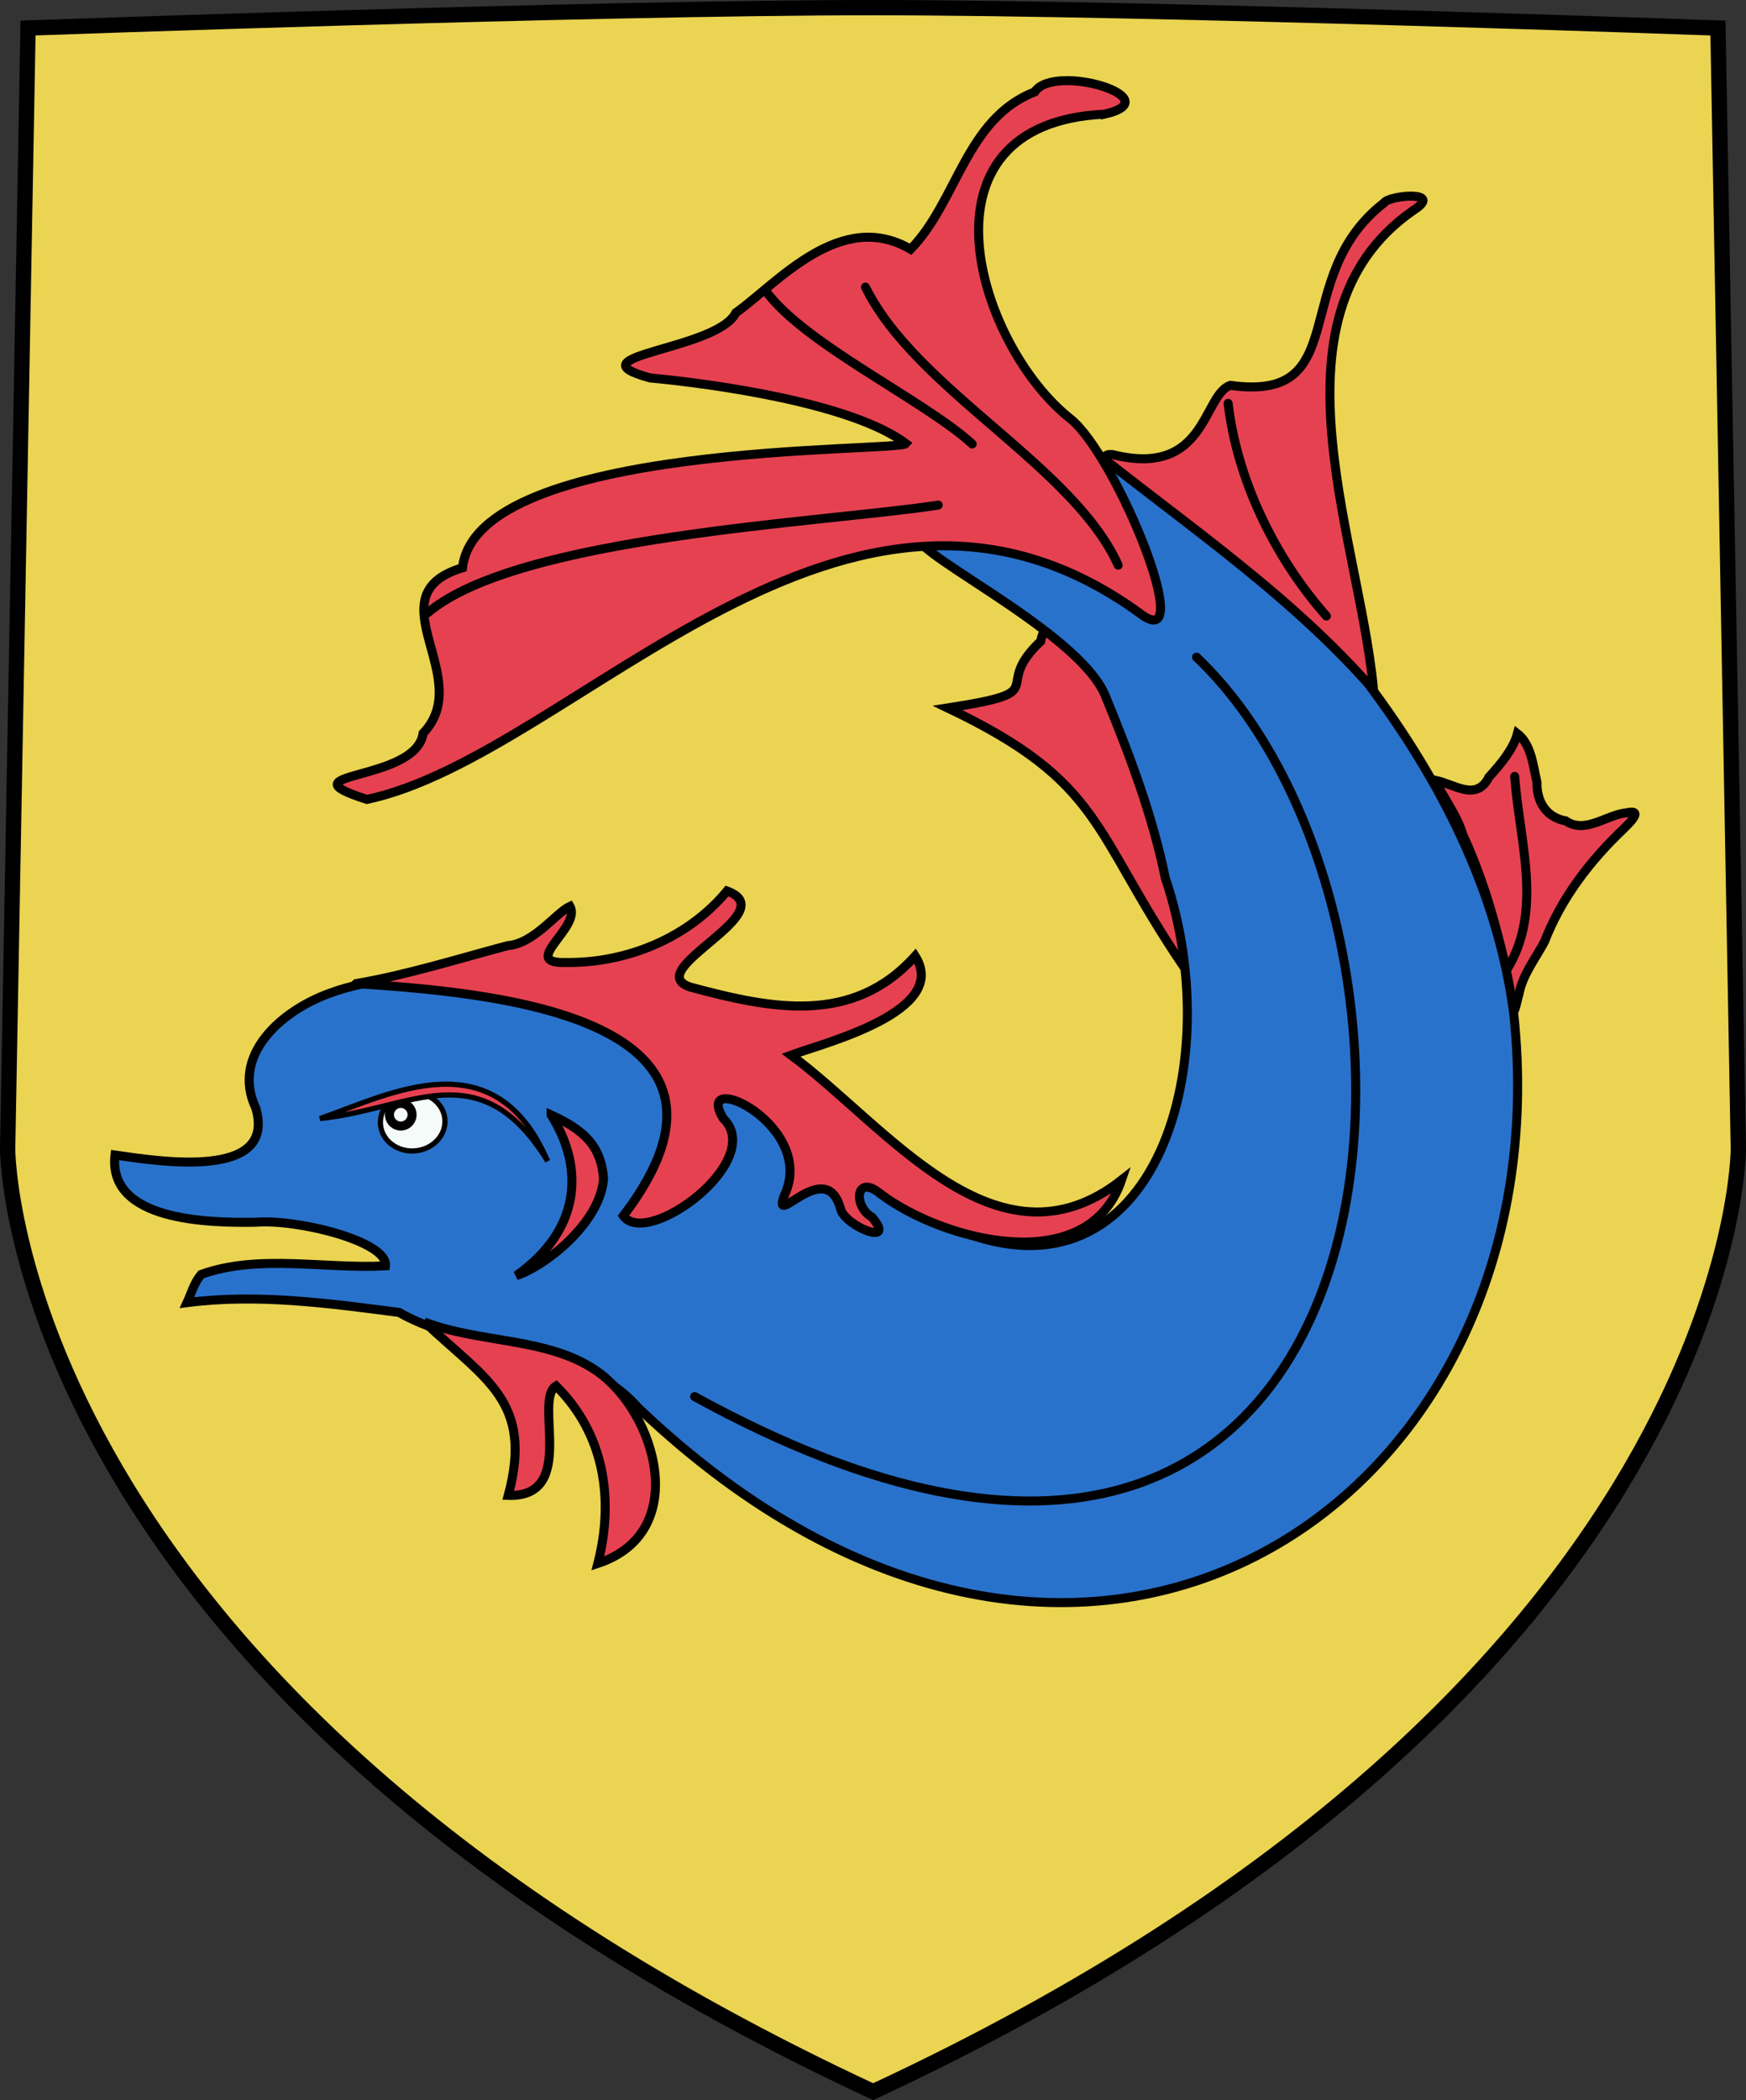<?xml version="1.0" encoding="UTF-8" standalone="no"?>
<!-- Created with Inkscape (http://www.inkscape.org/) -->

<svg
   xmlns:dc="http://purl.org/dc/elements/1.1/"
   xmlns:cc="http://creativecommons.org/ns#"
   xmlns:rdf="http://www.w3.org/1999/02/22-rdf-syntax-ns#"
   xmlns:svg="http://www.w3.org/2000/svg"
   xmlns="http://www.w3.org/2000/svg"
   xmlns:sodipodi="http://sodipodi.sourceforge.net/DTD/sodipodi-0.dtd"
   xmlns:inkscape="http://www.inkscape.org/namespaces/inkscape"
   width="96.673mm"
   height="116.206mm"
   viewBox="0 0 96.673 116.206"
   version="1.1"
   id="svg18188"
   inkscape:version="0.92.3 (2405546, 2018-03-11)"
   sodipodi:docname="COA Kerack.svg">
  <rect x="0" y="0" width="96.673" height="116.206" fill="#333333" stroke="none"/>
  <defs
     id="defs18182" />
  <sodipodi:namedview
     id="base"
     pagecolor="#ffffff"
     bordercolor="#666666"
     borderopacity="1.0"
     inkscape:pageopacity="0.0"
     inkscape:pageshadow="2"
     inkscape:zoom="1.4"
     inkscape:cx="72.227135"
     inkscape:cy="178.71102"
     inkscape:document-units="mm"
     inkscape:current-layer="layer1"
     showgrid="false"
     fit-margin-top="0"
     fit-margin-left="0"
     fit-margin-right="0"
     fit-margin-bottom="0"
     inkscape:window-width="1920"
     inkscape:window-height="1017"
     inkscape:window-x="-4"
     inkscape:window-y="-4"
     inkscape:window-maximized="1" />
  <g
     inkscape:label="Layer 1"
     inkscape:groupmode="layer"
     id="layer1"
     transform="translate(325.015,-91.486)">
    <g
       id="g18803">
      <path
         inkscape:connector-curvature="0"
         style="fill:#ead452;fill-opacity:1;stroke:#000000;stroke-width:0.847;stroke-miterlimit:4;stroke-dasharray:none"
         d="m -323.463,93.038 -1.129,62.034 c 0,0 -0.015,29.861 47.921,52.154 47.921,-22.292 47.905,-52.154 47.905,-52.154 l -1.129,-62.034 c 0,0 -31.18,-1.129 -46.776,-1.129 -15.602,0 -46.792,1.129 -46.792,1.129 z"
         id="path3319-7-4-83-7-0-9-1-37"
         sodipodi:nodetypes="cccccsc" />
      <g
         transform="matrix(0.346,-0.028,0.028,0.346,-380.869,-24.719)"
         id="g4617"
         style="display:inline">
        <path
           inkscape:connector-curvature="0"
           style="fill:#e64151;fill-opacity:1;stroke:#000000;stroke-width:1.437;stroke-miterlimit:4;stroke-dasharray:none"
           d="m 290.583,461.919 c 1.669,-6.094 6.457,0.952 8.56,3.211 7.014,5.126 14.28,33.762 9.783,49.984 -12.707,-22.566 -10.22,-30.013 -33.985,-43.791 17.511,-1.286 6.904,-2.427 15.642,-9.404 z"
           id="polygon2329"
           sodipodi:nodetypes="ccccc" />
        <g
           id="g4613">
          <path
             sodipodi:nodetypes="cccccccccccc"
             inkscape:connector-curvature="0"
             id="path2327"
             d="m 380.841,499.23 c -5.738,4.618 -10.797,10.206 -14.013,16.883 -1.673,2.625 -3.882,4.92 -4.743,8.005 -0.572,1.462 -1.183,4.262 -1.18,1.176 -0.911,-9.257 -2.491,-18.508 -5.714,-27.265 -0.656,-3.165 -2.643,-6.147 -3.664,-8.948 3.052,0.893 6.269,3.973 8.584,0.173 2.052,-1.911 4.246,-4.153 5.078,-6.525 2.062,1.879 2.082,5.324 2.478,7.996 -0.32,3.01 1.009,5.692 4.071,6.488 2.933,2.39 6.532,-0.449 9.801,-0.504 2.982,-0.407 0.001,1.919 -0.698,2.521 z"
             style="fill:#e64151;fill-opacity:1;stroke:#000000;stroke-width:1.437;stroke-miterlimit:4;stroke-dasharray:none" />
          <path
             inkscape:connector-curvature="0"
             sodipodi:nodetypes="cc"
             id="path2367"
             d="m 360.591,519.912 c 6.418,-8.827 3.52,-20.176 3.608,-30.418"
             style="fill:none;fill-opacity:1;stroke:#000000;stroke-width:1.437;stroke-linecap:round;stroke-miterlimit:4;stroke-dasharray:none" />
        </g>
        <g
           id="g4609">
          <path
             inkscape:connector-curvature="0"
             sodipodi:nodetypes="ccccccc"
             id="path2325"
             d="m 355.346,398.266 c -26.006,15.103 -12.025,53.562 -12.483,77.482 -3.491,-5.487 -7.901,-10.285 -12.605,-14.742 -1.408,-2.502 -33.725,-29.081 -25.875,-27.83 14.66,4.984 15.125,-8.345 19.64,-9.473 19.505,4.338 10.542,-16.414 26.778,-27.017 0.858,-1.172 9.908,-1.232 4.545,1.579 z"
             style="fill:#e64151;fill-opacity:1;stroke:#000000;stroke-width:1.437;stroke-miterlimit:4;stroke-dasharray:none" />
          <path
             inkscape:connector-curvature="0"
             sodipodi:nodetypes="cc"
             id="path2375"
             d="m 323.439,426.534 c 0.444,12.324 5.457,25.146 12.89,35.057"
             style="fill:none;fill-opacity:1;stroke:#000000;stroke-width:1.437;stroke-linecap:round;stroke-miterlimit:4;stroke-dasharray:none" />
        </g>
        <path
           inkscape:connector-curvature="0"
           sodipodi:nodetypes="cccccccccccccccccc"
           d="m 216.777,578.57 c 65.204,72.935 146.256,26.948 144.225,-51.434 -0.968,-19.49 -8.579,-37.907 -18.913,-54.246 -12.621,-16.705 -29.425,-29.663 -44.407,-44.161 -5.516,-6.145 -2.135,-0.441 0.204,3.632 22.948,35.077 -0.734,13.066 -24.882,10.806 -5.684,0.994 24.026,17.205 27.247,28.55 3.05,9.574 5.874,19.368 7.094,29.401 7.837,31.216 -7.963,69.823 -39.13,52.424 -18.331,-20.583 -66.122,-53.372 -95.519,-44.753 -7.473,2.109 -16.242,8.401 -12.892,17.252 2.355,11.651 -15.936,7.215 -22.995,5.601 -2.049,10.402 14.026,12.019 21.635,12.495 6.508,0.004 20.676,4.721 19.937,8.593 -9.707,-0.256 -20.043,-3.559 -29.405,-1.007 -1.217,1.193 -1.797,2.843 -2.613,4.299 11.357,-0.539 22.549,1.932 33.585,4.285 11.432,7.834 27.946,6.443 36.829,18.262 z"
           style="fill:#2972cc;fill-opacity:1;stroke:#000000;stroke-width:1.437;stroke-miterlimit:4;stroke-dasharray:none"
           id="path4438" />
        <path
           inkscape:connector-curvature="0"
           style="fill:#e64151;fill-opacity:1;stroke:#000000;stroke-width:1.437;stroke-miterlimit:4;stroke-dasharray:none"
           d="m 210.675,572.204 c -7.283,-6.029 -18.127,-5.894 -26.815,-10.043 8.964,9.96 16.329,13.979 11.093,28.621 11.039,1.23 5.184,-14.877 9.007,-16.774 7.083,8.247 7.793,18.8 4.362,28.732 15.275,-3.723 11.197,-23.215 2.353,-30.536 z"
           id="path2331"
           sodipodi:nodetypes="cccccs" />
        <path
           inkscape:connector-curvature="0"
           style="fill:#e64151;fill-opacity:1;stroke:#000000;stroke-width:1.437;stroke-miterlimit:4;stroke-dasharray:none"
           d="m 177.365,507.503 c 8.272,-0.741 16.4,-2.597 24.557,-4.076 4.205,0.03 8.166,-4.644 10.41,-5.444 1.622,3.521 -8.969,8.512 -1.284,8.871 9.588,0.892 19.685,-2.324 26.457,-9.29 9.009,4.161 -14.888,11.445 -7.094,14.787 12.62,4.52 25.334,8.213 36.17,-2.031 4.886,9.284 -15.815,12.68 -21.006,14.148 14.271,12.429 29.803,38.063 50.934,24.098 -6.637,15.281 -29.247,7.387 -38.575,-0.969 -3.588,-3.466 -4.516,1.619 -1.561,3.676 3.666,5.135 -4.467,1.054 -4.91,-1.75 -1.641,-8.73 -11.374,2.67 -8.754,-2.861 6.177,-10.763 -13.025,-21.601 -8.735,-13.019 6.359,7.238 -13.727,19.736 -17.133,14.207 27.206,-30.286 -19.939,-37.425 -39.477,-40.347 z"
           id="path2339"
           sodipodi:nodetypes="cccccccccccccccc" />
        <path
           inkscape:connector-curvature="0"
           style="fill:#e64151;fill-opacity:1;fill-rule:evenodd;stroke:#000000;stroke-width:1.437;stroke-linecap:butt;stroke-linejoin:miter;stroke-miterlimit:4;stroke-dasharray:none;stroke-opacity:1"
           d="m 206.665,530.889 c 4.65,8.882 3.229,18.674 -7.614,25.085 4.891,-1.217 14.036,-7.354 15.124,-14.288 0.033,-5.351 -2.603,-8.042 -7.51,-10.797 z"
           id="path6368"
           sodipodi:nodetypes="cccc" />
        <ellipse
           rx="2.97"
           cy="478.45"
           ry="2.672"
           cx="471.716"
           style="fill:#f5fbf8;fill-opacity:1;stroke:#000000;stroke-width:0.479"
           id="ellipse2343"
           transform="matrix(1.736,0,0,1.736,-634.338,-300.387)" />
        <circle
           cy="477.708"
           transform="matrix(1.736,0,0,1.736,-634.338,-300.387)"
           r="1.039"
           cx="470.677"
           style="fill:#f5fbf8;fill-opacity:1;stroke:#000000;stroke-width:0.828;stroke-miterlimit:4;stroke-dasharray:none"
           id="circle2345" />
        <path
           inkscape:connector-curvature="0"
           style="fill:#e64151;fill-opacity:1;stroke:#000000;stroke-width:0.831"
           d="m 169.86,528.484 c 11.406,-2.942 28.796,-10.682 35.65,9.687 -9.382,-18.326 -20.979,-9.994 -35.65,-9.687 z"
           id="polygon2341"
           sodipodi:nodetypes="ccc" />
        <g
           id="g4603">
          <path
             inkscape:connector-curvature="0"
             sodipodi:nodetypes="cscccccccccc"
             id="path2323"
             d="m 307.515,378.993 c -31.489,-1.036 -23.009,35.271 -9.381,47.926 6.867,6.376 17.476,40.041 8.524,31.795 -43.962,-37.545 -91.529,15.346 -125.232,19.667 -13.735,-5.66 8.017,-1.995 9.79,-9.788 9.232,-8.2 -6.39,-22.613 8.385,-25.787 3.912,-19.953 70.841,-12.742 72.096,-14.029 -8.112,-7.142 -29.706,-11.933 -39.848,-13.724 -12.732,-4.646 10.987,-3.498 14.486,-9.239 6.98,-4.181 18.005,-15.275 28.604,-7.854 8.04,-6.99 10.436,-20.014 21.752,-23.398 3.488,-4.463 21.701,2.841 10.824,4.433 z"
             style="fill:#e64151;fill-opacity:1;stroke:#000000;stroke-width:1.437;stroke-miterlimit:4;stroke-dasharray:none" />
          <path
             inkscape:connector-curvature="0"
             sodipodi:nodetypes="cc"
             id="path2369"
             d="m 193.512,449.508 c 15.261,-11.002 64.164,-9.225 82.527,-10.536"
             style="fill:none;fill-opacity:1;stroke:#000000;stroke-width:1.437;stroke-linecap:round;stroke-miterlimit:4;stroke-dasharray:none" />
          <path
             sodipodi:nodetypes="cc"
             inkscape:connector-curvature="0"
             id="path2371"
             d="m 251.35,402.659 c 5.286,8.861 23.928,19.544 30.878,27.033"
             style="fill:none;fill-opacity:1;stroke:#000000;stroke-width:1.437;stroke-linecap:round;stroke-miterlimit:4;stroke-dasharray:none" />
          <path
             inkscape:connector-curvature="0"
             sodipodi:nodetypes="cc"
             id="path2373"
             d="m 267.274,403.397 c 6.735,16.994 30.74,31.018 36.606,47.43"
             style="fill:none;fill-opacity:1;stroke:#000000;stroke-width:1.437;stroke-linecap:round;stroke-miterlimit:4;stroke-dasharray:none" />
        </g>
        <path
           inkscape:connector-curvature="0"
           style="fill:none;stroke:#000000;stroke-width:1.437;stroke-linecap:round;stroke-miterlimit:4;stroke-dasharray:none"
           d="m 315.155,466.453 c 41.508,46.393 22.032,184.435 -89.305,111.028"
           id="path2349"
           sodipodi:nodetypes="cc" />
      </g>
    </g>
  </g>
</svg>

